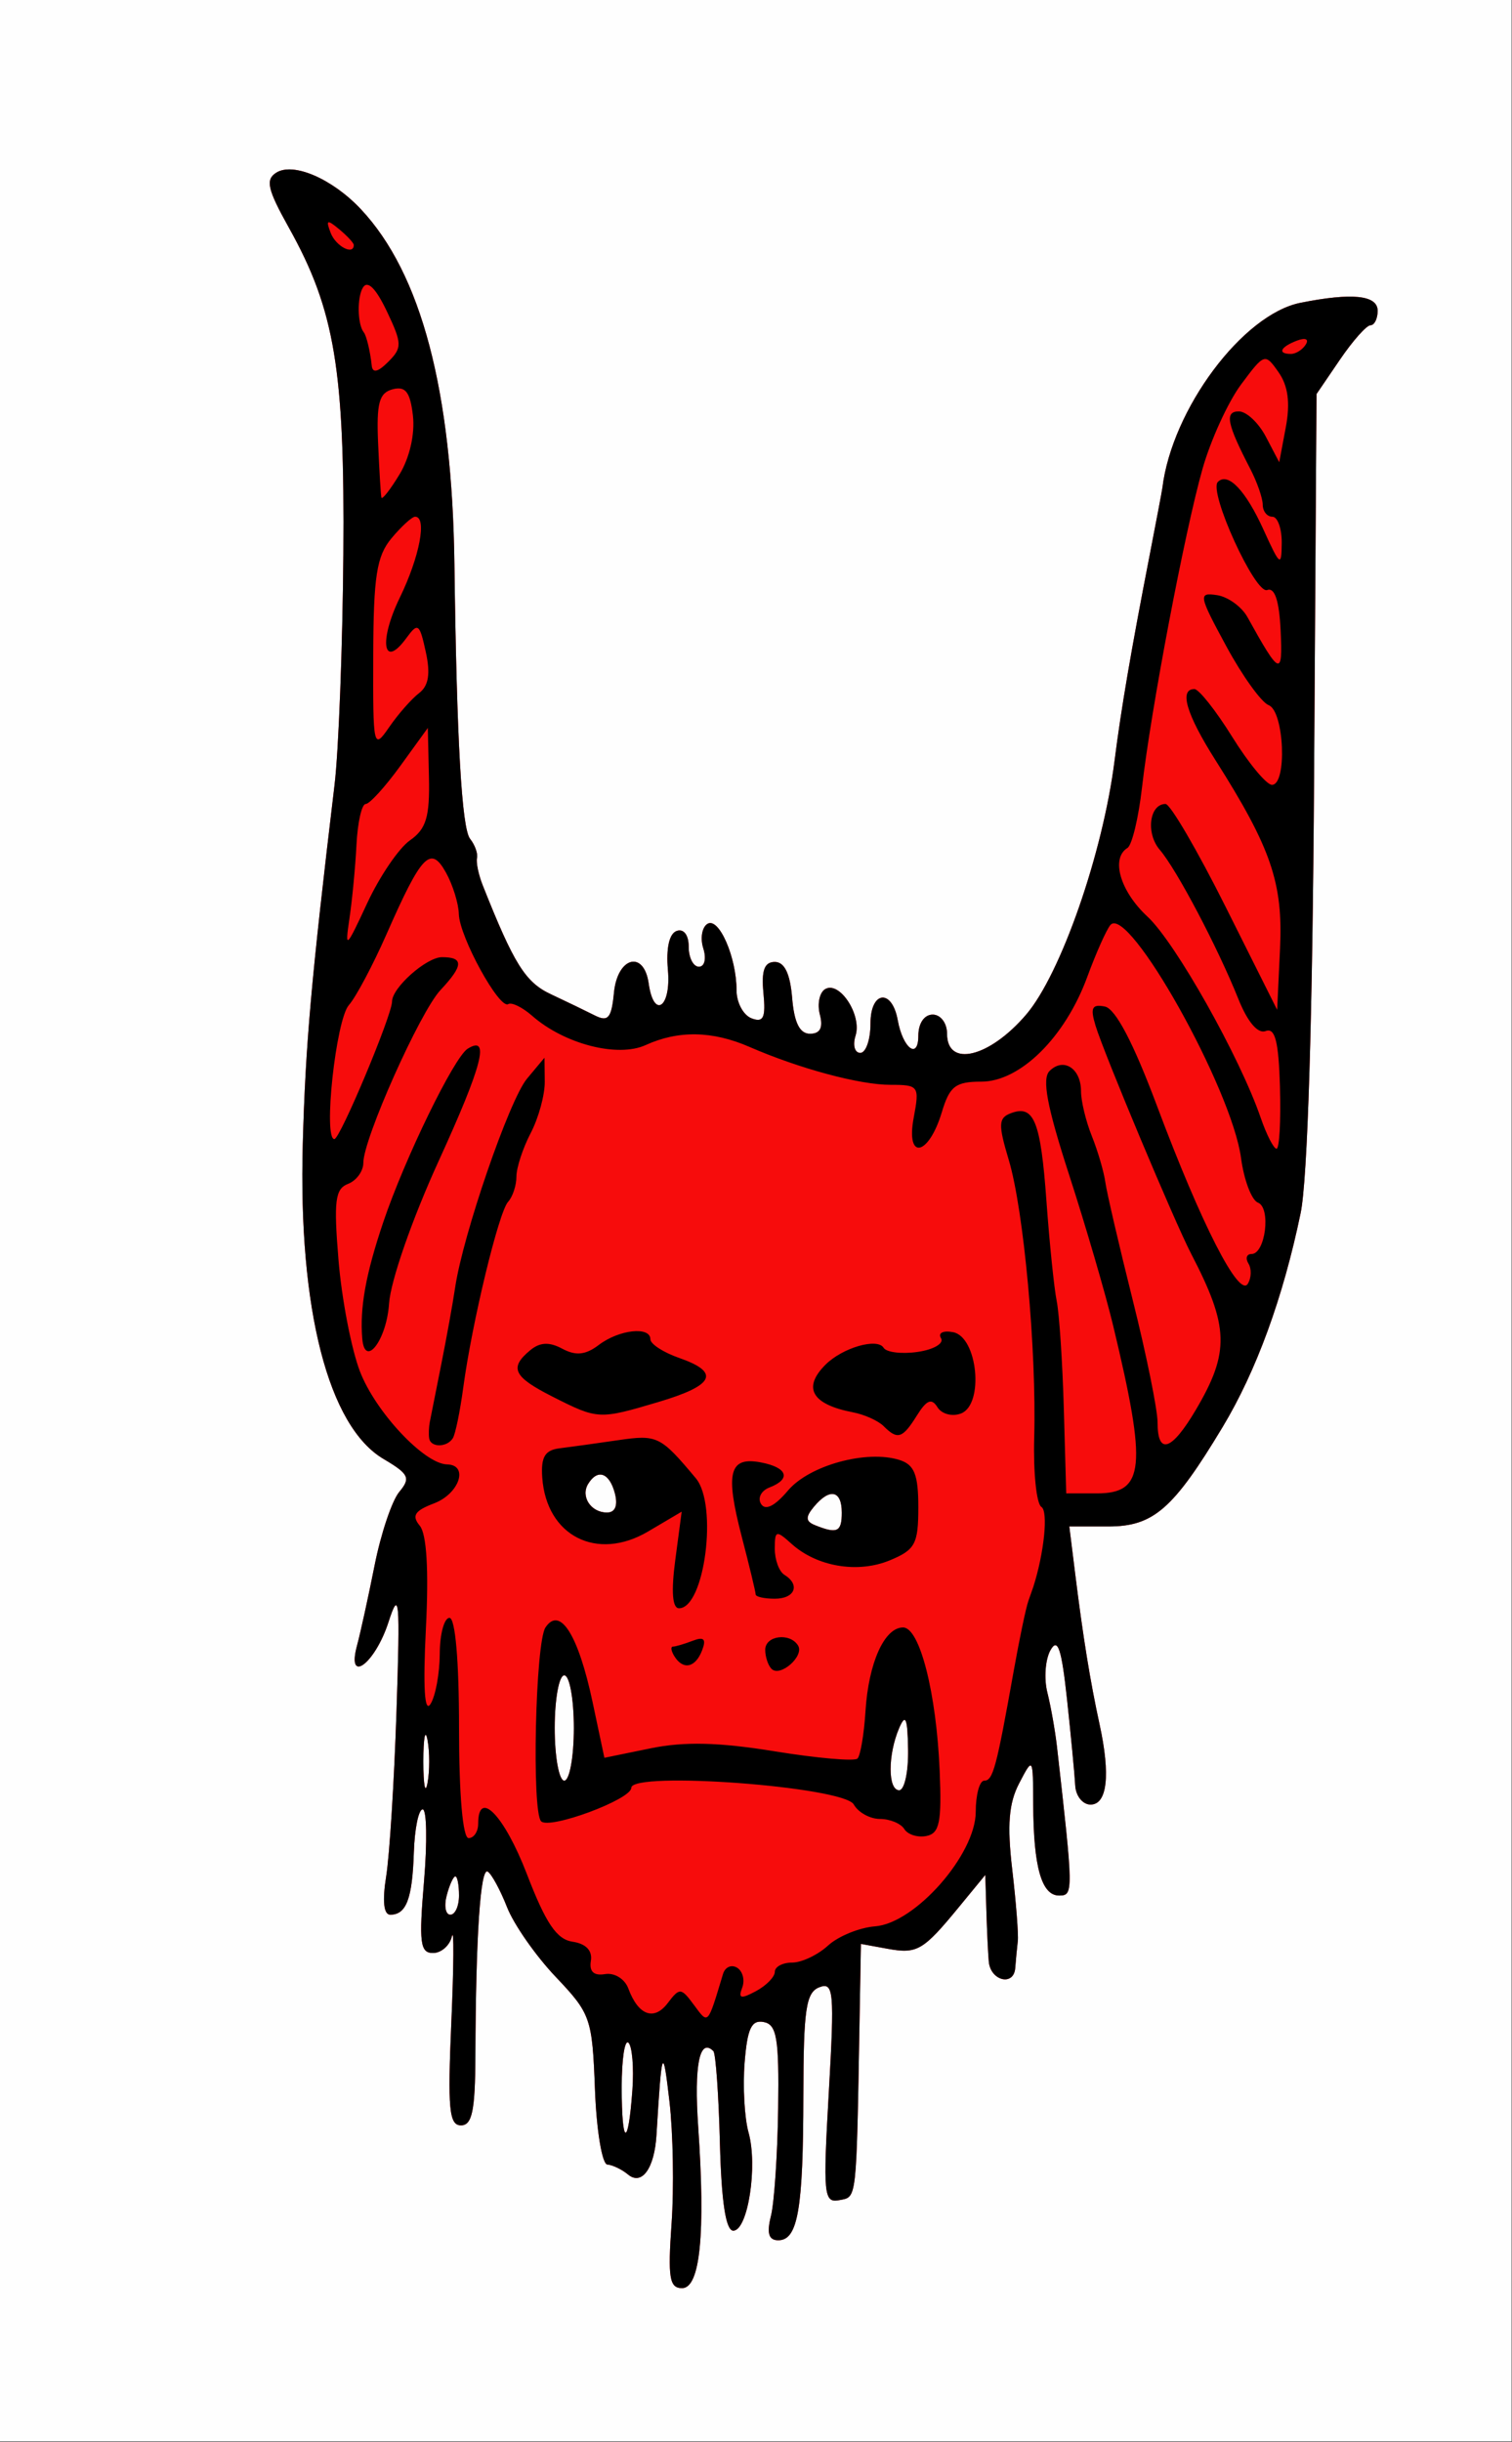 <?xml version="1.0" encoding="UTF-8" standalone="no"?>
<!-- Created with Inkscape (http://www.inkscape.org/) -->

<svg
   xmlns:dc="http://purl.org/dc/elements/1.1/"
   xmlns:cc="http://creativecommons.org/ns#"
   xmlns:rdf="http://www.w3.org/1999/02/22-rdf-syntax-ns#"
   xmlns:svg="http://www.w3.org/2000/svg"
   xmlns="http://www.w3.org/2000/svg"
   xmlns:sodipodi="http://sodipodi.sourceforge.net/DTD/sodipodi-0.dtd"
   xmlns:inkscape="http://www.inkscape.org/namespaces/inkscape"
   width="617.352"
   height="996.359"
   id="svg2"
   version="1.1"
   inkscape:version="0.48.4 r9939"
   sodipodi:docname="Little Devil.svg">
  <rect width="100%" height="100%" fill="#333333" stroke="none"/>
  <title
     id="title3194">Little Red Divel </title>
  <defs
     id="defs4" />
  <sodipodi:namedview
     id="base"
     pagecolor="#ffffff"
     bordercolor="#666666"
     borderopacity="1.0"
     inkscape:pageopacity="0.0"
     inkscape:pageshadow="2"
     inkscape:zoom="0.50204581"
     inkscape:cx="19.821907"
     inkscape:cy="448.16198"
     inkscape:document-units="px"
     inkscape:current-layer="layer1"
     showgrid="false"
     inkscape:window-width="1366"
     inkscape:window-height="744"
     inkscape:window-x="0"
     inkscape:window-y="24"
     inkscape:window-maximized="1"
     fit-margin-top="0"
     fit-margin-left="0"
     fit-margin-right="0"
     fit-margin-bottom="0" />
  <g
     inkscape:label="Layer 1"
     inkscape:groupmode="layer"
     id="layer1"
     transform="translate(-68.397,-36.497)">
    <g
       id="g3265"
       transform="matrix(3.907,0,0,3.907,-1490.784,-1966.181)">
      <path
         style="fill:#fefefe"
         d="m 399.044,640.049 0,-127.5 79,0 79,0 0,127.5 0,127.5 -79,0 -79,0 0,-127.5 z"
         id="path3271"
         inkscape:connector-curvature="0" />
      <path
         style="fill:#f70c0c"
         d="m 469.257,744.799 c 0.261,-3.712 0.161,-9.45 -0.222,-12.75 -0.689,-5.937 -0.807,-5.632 -1.355,3.5 -0.209,3.493 -1.532,5.331 -2.975,4.134 -0.639,-0.53 -1.611,-0.999 -2.161,-1.041 -0.55,-0.043 -1.132,-3.569 -1.293,-7.835 -0.282,-7.448 -0.445,-7.917 -4.095,-11.757 -2.091,-2.2 -4.38,-5.472 -5.087,-7.271 -0.707,-1.799 -1.618,-3.477 -2.024,-3.729 -0.765,-0.472 -1.243,6.657 -1.291,19.25 -0.022,5.716 -0.341,7.25 -1.505,7.25 -1.241,0 -1.402,-1.723 -1.009,-10.75 0.258,-5.912 0.286,-9.963 0.064,-9 -0.223,0.963 -1.113,1.75 -1.978,1.75 -1.348,0 -1.482,-1.076 -0.939,-7.5 0.349,-4.125 0.285,-7.5 -0.142,-7.5 -0.427,0 -0.842,2.021 -0.922,4.49 -0.158,4.848 -0.787,6.51 -2.464,6.51 -0.687,0 -0.84,-1.432 -0.427,-4.013 0.353,-2.207 0.839,-9.97 1.079,-17.25 0.388,-11.749 0.294,-12.794 -0.838,-9.296 -1.409,4.356 -4.405,6.583 -3.287,2.443 0.354,-1.311 1.181,-5.084 1.838,-8.384 0.656,-3.3 1.815,-6.744 2.575,-7.654 1.215,-1.455 1.018,-1.869 -1.645,-3.442 -5.774,-3.411 -8.913,-15.65 -8.438,-32.905 0.287,-10.418 0.879,-17.108 3.32,-37.5 0.428,-3.575 0.841,-14.375 0.918,-24 0.155,-19.319 -0.887,-25.585 -5.685,-34.175 -2.245,-4.02 -2.477,-5.032 -1.316,-5.758 1.783,-1.115 5.852,0.645 8.835,3.821 6.315,6.724 9.538,18.96 9.775,37.111 0.24,18.38 0.765,27.55 1.639,28.645 0.502,0.63 0.826,1.53 0.72,2 -0.107,0.47 0.163,1.755 0.6,2.855 3.259,8.213 4.451,10.119 7.11,11.367 1.602,0.752 3.674,1.751 4.602,2.22 1.39,0.703 1.744,0.284 2,-2.367 0.362,-3.749 3.131,-4.489 3.631,-0.97 0.536,3.777 2.359,2.501 2.009,-1.406 -0.205,-2.284 0.141,-3.816 0.922,-4.083 0.737,-0.252 1.25,0.427 1.25,1.656 0,1.146 0.48,2.083 1.067,2.083 0.597,0 0.799,-0.845 0.459,-1.916 -0.334,-1.054 -0.139,-2.206 0.434,-2.56 1.193,-0.737 3.039,3.475 3.039,6.934 0,1.28 0.703,2.598 1.563,2.928 1.253,0.481 1.501,-0.044 1.25,-2.643 -0.227,-2.355 0.098,-3.243 1.187,-3.243 1.011,0 1.601,1.221 1.81,3.75 0.215,2.594 0.79,3.75 1.867,3.75 1.064,0 1.391,-0.633 1.034,-1.999 -0.288,-1.099 -0.047,-2.293 0.535,-2.653 1.498,-0.926 3.877,2.69 3.192,4.849 -0.315,0.991 -0.092,1.802 0.495,1.802 0.587,0 1.067,-1.387 1.067,-3.083 0,-3.398 2.245,-3.661 2.847,-0.334 0.535,2.953 2.153,4.169 2.153,1.617 0,-1.289 0.621,-2.2 1.5,-2.2 0.833,0 1.5,0.889 1.5,2 0,3.558 4.427,2.488 8.267,-1.999 3.621,-4.23 8.011,-16.825 9.237,-26.501 0.688,-5.427 1.703,-11.373 3.673,-21.5 0.695,-3.575 1.292,-6.725 1.325,-7 1.003,-8.223 8.394,-18.129 14.426,-19.336 5.403,-1.081 8.072,-0.804 8.072,0.836 0,0.825 -0.338,1.503 -0.75,1.507 -0.412,0.004 -1.85,1.621 -3.194,3.595 l -2.444,3.588 -0.255,39.999 c -0.161,25.28 -0.678,42.039 -1.406,45.544 -1.835,8.838 -4.629,16.491 -8.167,22.364 -5.159,8.565 -7.225,10.359 -11.932,10.359 l -4.075,0 0.624,5.023 c 0.816,6.562 1.566,11.183 2.542,15.662 1.148,5.269 0.799,8.361 -0.944,8.361 -0.825,0 -1.547,-0.9 -1.604,-2 -0.057,-1.1 -0.44,-5.126 -0.851,-8.946 -0.575,-5.354 -0.973,-6.541 -1.736,-5.178 -0.544,0.973 -0.691,2.959 -0.326,4.413 0.365,1.455 0.818,4.01 1.007,5.678 1.722,15.198 1.727,15.533 0.224,15.533 -1.832,0 -2.681,-2.982 -2.707,-9.5 -0.02,-4.985 -0.024,-4.992 -1.471,-2.218 -1.084,2.077 -1.267,4.358 -0.723,9 0.4,3.42 0.662,6.78 0.582,7.468 -0.08,0.688 -0.202,1.962 -0.27,2.833 -0.151,1.915 -2.569,1.328 -2.76,-0.669 -0.074,-0.778 -0.187,-3.136 -0.25,-5.241 l -0.115,-3.827 -2.734,3.327 c -3.778,4.598 -4.384,4.951 -7.516,4.379 l -2.75,-0.502 -0.137,7.725 c -0.343,19.358 -0.267,18.679 -2.122,19.036 -1.627,0.313 -1.709,-0.531 -1.096,-11.264 0.602,-10.542 0.511,-11.545 -0.991,-10.968 -1.394,0.535 -1.656,2.307 -1.668,11.278 -0.015,11.919 -0.573,15.143 -2.622,15.143 -1.001,0 -1.221,-0.724 -0.767,-2.533 0.35,-1.393 0.69,-6.45 0.755,-11.239 0.101,-7.316 -0.141,-8.756 -1.512,-9.02 -1.276,-0.246 -1.71,0.676 -1.993,4.233 -0.199,2.501 -0.015,5.787 0.409,7.303 0.981,3.509 -0.069,10.257 -1.595,10.254 -0.781,-10e-4 -1.239,-3.004 -1.397,-9.152 -0.129,-5.033 -0.437,-9.352 -0.683,-9.598 -1.445,-1.445 -2.029,1.466 -1.586,7.909 0.769,11.182 0.204,16.843 -1.681,16.843 -1.326,0 -1.501,-1.071 -1.102,-6.75 z m -4.094,-13.957 c 0.165,-2.314 -0.019,-4.527 -0.409,-4.917 -0.39,-0.39 -0.709,1.691 -0.709,4.624 0,6.215 0.683,6.394 1.118,0.293 z m -18.118,-20.293 c 0,-1.1 -0.173,-2 -0.383,-2 -0.211,0 -0.619,0.9 -0.906,2 -0.288,1.1 -0.115,2 0.383,2 0.499,0 0.906,-0.9 0.906,-2 z m -3.294,-16.25 c -0.238,-1.238 -0.433,-0.225 -0.433,2.25 0,2.475 0.195,3.487 0.433,2.25 0.238,-1.238 0.238,-3.263 0,-4.5 z m 50.224,1 c -0.054,-3.292 -0.264,-3.799 -0.93,-2.25 -1.198,2.789 -1.198,6.5 0,6.5 0.55,0 0.968,-1.913 0.93,-4.25 z m -34.93,-2.25 c 0,-3.025 -0.45,-5.5 -1,-5.5 -0.55,0 -1,2.475 -1,5.5 0,3.025 0.45,5.5 1,5.5 0.55,0 1,-2.475 1,-5.5 z m 28,-22.5 c 0,-2.333 -1.264,-2.592 -2.919,-0.597 -0.894,1.077 -0.864,1.523 0.128,1.921 2.318,0.93 2.792,0.706 2.792,-1.324 z m -23.71,-2 c -0.565,-2.16 -1.799,-2.603 -2.79,-1 -0.819,1.325 0.279,3 1.965,3 0.855,0 1.156,-0.731 0.824,-2 z"
         id="path3269"
         inkscape:connector-curvature="0" />
      <path
         style="fill:#000000"
         d="m 469.257,744.799 c 0.261,-3.712 0.161,-9.45 -0.222,-12.75 -0.689,-5.937 -0.807,-5.632 -1.355,3.5 -0.209,3.493 -1.532,5.331 -2.975,4.134 -0.639,-0.53 -1.611,-0.999 -2.161,-1.041 -0.55,-0.043 -1.132,-3.569 -1.293,-7.835 -0.282,-7.448 -0.445,-7.917 -4.095,-11.757 -2.091,-2.2 -4.38,-5.472 -5.087,-7.271 -0.707,-1.799 -1.618,-3.477 -2.024,-3.729 -0.765,-0.472 -1.243,6.657 -1.291,19.25 -0.022,5.716 -0.341,7.25 -1.505,7.25 -1.241,0 -1.402,-1.723 -1.009,-10.75 0.258,-5.912 0.286,-9.963 0.064,-9 -0.223,0.963 -1.113,1.75 -1.978,1.75 -1.348,0 -1.482,-1.076 -0.939,-7.5 0.349,-4.125 0.285,-7.5 -0.142,-7.5 -0.427,0 -0.842,2.021 -0.922,4.49 -0.158,4.848 -0.787,6.51 -2.464,6.51 -0.687,0 -0.84,-1.432 -0.427,-4.013 0.353,-2.207 0.839,-9.97 1.079,-17.25 0.388,-11.749 0.294,-12.794 -0.838,-9.296 -1.409,4.356 -4.405,6.583 -3.287,2.443 0.354,-1.311 1.181,-5.084 1.838,-8.384 0.656,-3.3 1.815,-6.744 2.575,-7.654 1.215,-1.455 1.018,-1.869 -1.645,-3.442 -5.774,-3.411 -8.913,-15.65 -8.438,-32.905 0.287,-10.418 0.879,-17.108 3.32,-37.5 0.428,-3.575 0.841,-14.375 0.918,-24 0.155,-19.319 -0.887,-25.585 -5.685,-34.175 -2.245,-4.02 -2.477,-5.032 -1.316,-5.758 1.783,-1.115 5.852,0.645 8.835,3.821 6.315,6.724 9.538,18.96 9.775,37.111 0.24,18.38 0.765,27.55 1.639,28.645 0.502,0.63 0.826,1.53 0.72,2 -0.107,0.47 0.163,1.755 0.6,2.855 3.259,8.213 4.451,10.119 7.11,11.367 1.602,0.752 3.674,1.751 4.602,2.22 1.39,0.703 1.744,0.284 2,-2.367 0.362,-3.749 3.131,-4.489 3.631,-0.97 0.536,3.777 2.359,2.501 2.009,-1.406 -0.205,-2.284 0.141,-3.816 0.922,-4.083 0.737,-0.252 1.25,0.427 1.25,1.656 0,1.146 0.48,2.083 1.067,2.083 0.597,0 0.799,-0.845 0.459,-1.916 -0.334,-1.054 -0.139,-2.206 0.434,-2.56 1.193,-0.737 3.039,3.475 3.039,6.934 0,1.28 0.703,2.598 1.563,2.928 1.253,0.481 1.501,-0.044 1.25,-2.643 -0.227,-2.355 0.098,-3.243 1.187,-3.243 1.011,0 1.601,1.221 1.81,3.75 0.215,2.594 0.79,3.75 1.867,3.75 1.064,0 1.391,-0.633 1.034,-1.999 -0.288,-1.099 -0.047,-2.293 0.535,-2.653 1.498,-0.926 3.877,2.69 3.192,4.849 -0.315,0.991 -0.092,1.802 0.495,1.802 0.587,0 1.067,-1.387 1.067,-3.083 0,-3.398 2.245,-3.661 2.847,-0.334 0.535,2.953 2.153,4.169 2.153,1.617 0,-1.289 0.621,-2.2 1.5,-2.2 0.833,0 1.5,0.889 1.5,2 0,3.558 4.427,2.488 8.267,-1.999 3.621,-4.23 8.011,-16.825 9.237,-26.501 0.688,-5.427 1.703,-11.373 3.673,-21.5 0.695,-3.575 1.292,-6.725 1.325,-7 1.003,-8.223 8.394,-18.129 14.426,-19.336 5.403,-1.081 8.072,-0.804 8.072,0.836 0,0.825 -0.338,1.503 -0.75,1.507 -0.412,0.004 -1.85,1.621 -3.194,3.595 l -2.444,3.588 -0.255,39.999 c -0.161,25.28 -0.678,42.039 -1.406,45.544 -1.835,8.838 -4.629,16.491 -8.167,22.364 -5.159,8.565 -7.225,10.359 -11.932,10.359 l -4.075,0 0.624,5.023 c 0.816,6.562 1.566,11.183 2.542,15.662 1.148,5.269 0.799,8.361 -0.944,8.361 -0.825,0 -1.547,-0.9 -1.604,-2 -0.057,-1.1 -0.44,-5.126 -0.851,-8.946 -0.575,-5.354 -0.973,-6.541 -1.736,-5.178 -0.544,0.973 -0.691,2.959 -0.326,4.413 0.365,1.455 0.818,4.01 1.007,5.678 1.722,15.198 1.727,15.533 0.224,15.533 -1.832,0 -2.681,-2.982 -2.707,-9.5 -0.02,-4.985 -0.024,-4.992 -1.471,-2.218 -1.084,2.077 -1.267,4.358 -0.723,9 0.4,3.42 0.662,6.78 0.582,7.468 -0.08,0.688 -0.202,1.962 -0.27,2.833 -0.151,1.915 -2.569,1.328 -2.76,-0.669 -0.074,-0.778 -0.187,-3.136 -0.25,-5.241 l -0.115,-3.827 -2.734,3.327 c -3.778,4.598 -4.384,4.951 -7.516,4.379 l -2.75,-0.502 -0.137,7.725 c -0.343,19.358 -0.267,18.679 -2.122,19.036 -1.627,0.313 -1.709,-0.531 -1.096,-11.264 0.602,-10.542 0.511,-11.545 -0.991,-10.968 -1.394,0.535 -1.656,2.307 -1.668,11.278 -0.015,11.919 -0.573,15.143 -2.622,15.143 -1.001,0 -1.221,-0.724 -0.767,-2.533 0.35,-1.393 0.69,-6.45 0.755,-11.239 0.101,-7.316 -0.141,-8.756 -1.512,-9.02 -1.276,-0.246 -1.71,0.676 -1.993,4.233 -0.199,2.501 -0.015,5.787 0.409,7.303 0.981,3.509 -0.069,10.257 -1.595,10.254 -0.781,-10e-4 -1.239,-3.004 -1.397,-9.152 -0.129,-5.033 -0.437,-9.352 -0.683,-9.598 -1.445,-1.445 -2.029,1.466 -1.586,7.909 0.769,11.182 0.204,16.843 -1.681,16.843 -1.326,0 -1.501,-1.071 -1.102,-6.75 z m -4.094,-13.957 c 0.165,-2.314 -0.019,-4.527 -0.409,-4.917 -0.39,-0.39 -0.709,1.691 -0.709,4.624 0,6.215 0.683,6.394 1.118,0.293 z m 6.416,-8.889 c 1.538,2.076 1.416,2.205 3.055,-3.217 0.218,-0.722 0.881,-1.014 1.472,-0.649 0.591,0.365 0.83,1.304 0.53,2.087 -0.435,1.134 -0.145,1.208 1.432,0.364 1.088,-0.582 1.978,-1.492 1.978,-2.023 0,-0.531 0.815,-0.965 1.811,-0.965 0.996,0 2.684,-0.8 3.75,-1.777 1.066,-0.977 3.281,-1.881 4.921,-2.008 4.195,-0.325 10.514,-7.515 10.516,-11.965 7.6e-4,-1.788 0.4,-3.25 0.888,-3.25 0.915,0 1.266,-1.307 3.087,-11.5 0.59,-3.3 1.274,-6.567 1.522,-7.261 0.247,-0.693 0.484,-1.368 0.526,-1.5 1.134,-3.56 1.568,-7.875 0.837,-8.327 -0.513,-0.317 -0.851,-3.577 -0.75,-7.245 0.251,-9.133 -1.09,-23.765 -2.656,-28.98 -1.114,-3.71 -1.087,-4.392 0.194,-4.883 2.437,-0.935 3.133,0.775 3.743,9.195 0.319,4.4 0.801,9.091 1.071,10.425 0.271,1.333 0.605,6.396 0.743,11.25 l 0.251,8.825 3.205,0 c 4.997,0 5.258,-2.683 1.703,-17.5 -0.792,-3.3 -2.862,-10.388 -4.6,-15.751 -2.318,-7.153 -2.864,-10.048 -2.049,-10.863 1.451,-1.451 3.286,-0.273 3.286,2.108 0,1.032 0.509,3.143 1.131,4.691 0.622,1.548 1.257,3.715 1.411,4.815 0.154,1.1 1.445,6.652 2.869,12.338 1.424,5.686 2.589,11.423 2.589,12.75 0,3.461 1.469,2.977 4.003,-1.317 3.554,-6.024 3.476,-8.664 -0.481,-16.271 -1.745,-3.355 -9.107,-20.903 -10.002,-23.842 -0.57,-1.87 -0.373,-2.273 0.973,-2 1.111,0.225 2.967,3.757 5.435,10.342 4.636,12.368 8.583,20.099 9.502,18.612 0.378,-0.611 0.409,-1.562 0.069,-2.112 -0.34,-0.55 -0.194,-1 0.324,-1 1.449,0 2.053,-4.833 0.671,-5.364 -0.665,-0.255 -1.462,-2.356 -1.772,-4.668 -0.971,-7.24 -11.77,-26.496 -13.645,-24.331 -0.411,0.474 -1.504,2.922 -2.429,5.44 -2.313,6.293 -7,10.923 -11.06,10.923 -2.701,0 -3.317,0.475 -4.131,3.184 -1.381,4.595 -3.784,5.074 -2.942,0.587 0.621,-3.309 0.53,-3.438 -2.415,-3.438 -3.239,0 -9.517,-1.687 -14.751,-3.963 -3.87,-1.683 -7.434,-1.745 -10.851,-0.187 -2.92,1.33 -8.489,-0.106 -11.853,-3.056 -1.02,-0.895 -2.145,-1.446 -2.5,-1.224 -0.926,0.579 -5.102,-7.025 -5.164,-9.403 -0.029,-1.1 -0.631,-3.043 -1.338,-4.318 -1.608,-2.899 -2.537,-1.942 -6.209,6.394 -1.435,3.258 -3.209,6.599 -3.943,7.424 -1.358,1.527 -2.711,14 -1.518,14 0.596,0 6.027,-12.945 6.027,-14.367 0,-1.444 3.594,-4.633 5.222,-4.633 2.286,0 2.245,0.873 -0.161,3.436 -2.139,2.278 -8.061,15.531 -8.061,18.041 0,0.872 -0.721,1.863 -1.601,2.201 -1.347,0.517 -1.505,1.78 -0.994,7.962 0.334,4.041 1.339,9.263 2.234,11.604 1.616,4.229 6.72,9.678 9.112,9.729 2.293,0.049 1.286,3.063 -1.359,4.068 -2.032,0.773 -2.363,1.288 -1.495,2.334 0.724,0.872 0.948,4.631 0.641,10.733 -0.31,6.158 -0.145,8.875 0.48,7.892 0.524,-0.825 0.959,-3.188 0.968,-5.25 0.008,-2.062 0.465,-3.75 1.015,-3.75 0.609,0 1,4.5 1,11.5 0,7 0.391,11.5 1,11.5 0.55,0 1,-0.675 1,-1.5 0,-3.698 2.727,-0.879 5.094,5.265 1.982,5.147 3.109,6.811 4.777,7.058 1.395,0.206 2.083,0.928 1.906,2 -0.185,1.121 0.307,1.579 1.486,1.38 0.98,-0.165 2.058,0.502 2.427,1.5 1.037,2.808 2.688,3.42 4.121,1.528 1.237,-1.632 1.393,-1.622 2.722,0.172 z m 22,-18.348 c -0.359,-0.58 -1.503,-1.055 -2.544,-1.055 -1.04,0 -2.272,-0.68 -2.737,-1.512 -1.042,-1.863 -23.253,-3.52 -23.253,-1.735 0,1.209 -8.539,4.374 -9.421,3.492 -0.997,-0.997 -0.6,-18.669 0.455,-20.246 1.517,-2.268 3.431,0.767 4.926,7.813 l 1.231,5.801 4.857,-0.995 c 3.499,-0.717 7.118,-0.628 12.945,0.319 4.448,0.722 8.34,1.062 8.648,0.754 0.308,-0.308 0.684,-2.541 0.837,-4.963 0.317,-5.036 1.978,-8.728 3.927,-8.728 1.739,0 3.482,6.826 3.824,14.975 0.225,5.365 -0.013,6.532 -1.386,6.805 -0.911,0.182 -1.95,-0.145 -2.309,-0.725 z m 0.395,-8.305 c -0.054,-3.292 -0.264,-3.799 -0.93,-2.25 -1.198,2.789 -1.198,6.5 0,6.5 0.55,0 0.968,-1.913 0.93,-4.25 z m -34.93,-2.25 c 0,-3.025 -0.45,-5.5 -1,-5.5 -0.55,0 -1,2.475 -1,5.5 0,3.025 0.45,5.5 1,5.5 0.55,0 1,-2.475 1,-5.5 z m 20.658,-6.175 c -0.362,-0.362 -0.658,-1.258 -0.658,-1.991 0,-1.49 2.578,-1.825 3.43,-0.447 0.681,1.101 -1.868,3.342 -2.772,2.438 z m -10.158,-1.325 c -0.34,-0.55 -0.403,-1 -0.141,-1 0.262,0 1.194,-0.275 2.07,-0.611 1.166,-0.447 1.427,-0.179 0.975,1 -0.7,1.825 -1.987,2.096 -2.904,0.611 z m 0.1,-10.046 0.669,-5.046 -3.508,2.07 c -5.348,3.155 -10.629,0.472 -11.062,-5.621 -0.153,-2.15 0.274,-2.876 1.8,-3.064 1.1,-0.135 3.846,-0.516 6.102,-0.846 4.126,-0.603 4.442,-0.449 8.148,3.975 2.322,2.773 0.922,13.577 -1.76,13.577 -0.694,0 -0.828,-1.739 -0.39,-5.046 z m -6.311,-6.954 c -0.565,-2.16 -1.799,-2.603 -2.79,-1 -0.819,1.325 0.279,3 1.965,3 0.855,0 1.156,-0.731 0.824,-2 z m 14.71,10.549 c 0,-0.248 -0.655,-2.964 -1.455,-6.036 -1.745,-6.698 -1.309,-8.381 2.005,-7.748 2.788,0.533 3.194,1.735 0.887,2.621 -0.86,0.33 -1.253,1.102 -0.874,1.715 0.447,0.724 1.435,0.234 2.813,-1.396 2.236,-2.643 8.229,-4.283 11.668,-3.191 1.543,0.49 1.956,1.531 1.956,4.932 0,3.841 -0.325,4.446 -2.981,5.546 -3.346,1.386 -7.613,0.669 -10.269,-1.725 -1.612,-1.452 -1.75,-1.411 -1.75,0.519 0,1.153 0.45,2.374 1,2.714 1.691,1.045 1.109,2.5 -1,2.5 -1.1,0 -2,-0.203 -2,-0.451 z m 9,-8.549 c 0,-2.333 -1.264,-2.592 -2.919,-0.597 -0.894,1.077 -0.864,1.523 0.128,1.921 2.318,0.93 2.792,0.706 2.792,-1.324 z m -43.118,-7.75 c -0.065,-0.412 -0.038,-1.169 0.06,-1.68 0.098,-0.512 0.635,-3.212 1.193,-6 0.558,-2.788 1.215,-6.42 1.46,-8.07 0.824,-5.543 5.662,-19.596 7.509,-21.809 l 1.83,-2.191 0.027,2.5 c 0.015,1.375 -0.645,3.789 -1.467,5.364 -0.822,1.575 -1.494,3.623 -1.494,4.55 0,0.927 -0.393,2.113 -0.872,2.636 -0.983,1.071 -3.775,12.635 -4.689,19.429 -0.332,2.463 -0.818,4.826 -1.08,5.25 -0.61,0.988 -2.322,1.002 -2.477,0.021 z m 47.495,-1.273 c -0.563,-0.563 -2.005,-1.212 -3.204,-1.443 -4.3,-0.828 -5.297,-2.552 -2.876,-4.973 1.775,-1.775 5.416,-2.834 6.075,-1.768 0.297,0.481 1.905,0.674 3.574,0.429 1.669,-0.245 2.76,-0.888 2.426,-1.429 -0.339,-0.548 0.219,-0.827 1.26,-0.63 2.574,0.488 3.264,7.557 0.828,8.492 -0.917,0.352 -2.02,0.058 -2.461,-0.655 -0.603,-0.975 -1.128,-0.766 -2.14,0.854 -1.511,2.419 -2.022,2.584 -3.483,1.123 z m -34.627,-3.093 c -4.072,-2.062 -4.521,-2.999 -2.314,-4.83 1.021,-0.848 1.992,-0.894 3.362,-0.161 1.417,0.758 2.425,0.653 3.814,-0.399 2.123,-1.607 5.388,-1.965 5.388,-0.591 0,0.496 1.35,1.373 3,1.948 4.343,1.514 3.705,2.863 -2.182,4.611 -6.194,1.839 -6.306,1.833 -11.069,-0.578 z m -19.861,-6.05 c -0.269,-3.235 0.363,-6.733 2.197,-12.165 2.242,-6.644 7.4,-17.232 8.823,-18.111 2.364,-1.461 1.543,1.714 -3.023,11.7 -2.793,6.107 -5.039,12.561 -5.198,14.932 -0.255,3.809 -2.538,6.782 -2.798,3.645 z m 10.111,58.167 c 0,-1.1 -0.173,-2 -0.383,-2 -0.211,0 -0.619,0.9 -0.906,2 -0.288,1.1 -0.115,2 0.383,2 0.499,0 0.906,-0.9 0.906,-2 z m -3.294,-16.25 c -0.238,-1.238 -0.433,-0.225 -0.433,2.25 0,2.475 0.195,3.487 0.433,2.25 0.238,-1.238 0.238,-3.263 0,-4.5 z m 89.091,-68.144 c -0.139,-4.813 -0.509,-6.27 -1.496,-5.891 -0.819,0.314 -1.893,-0.947 -2.857,-3.356 -2.158,-5.387 -6.451,-13.529 -8.21,-15.572 -1.477,-1.714 -1.09,-4.787 0.603,-4.787 0.494,0 3.321,4.838 6.281,10.75 l 5.382,10.75 0.301,-6.376 c 0.325,-6.874 -0.925,-10.519 -6.758,-19.717 -3.032,-4.781 -3.809,-7.407 -2.193,-7.407 0.468,0 2.249,2.25 3.959,5 1.709,2.75 3.577,5 4.149,5 1.599,0 1.283,-7.693 -0.342,-8.317 -0.761,-0.292 -2.758,-3.068 -4.437,-6.168 -2.885,-5.327 -2.938,-5.62 -0.968,-5.326 1.147,0.171 2.581,1.206 3.187,2.3 3.406,6.146 3.7,6.262 3.464,1.363 -0.149,-3.093 -0.62,-4.497 -1.405,-4.196 -1.242,0.477 -6.156,-10.289 -5.154,-11.291 1.058,-1.058 2.903,0.876 4.779,5.009 1.719,3.785 1.876,3.899 1.896,1.377 0.012,-1.512 -0.428,-2.75 -0.978,-2.75 -0.55,0 -1.003,-0.562 -1.006,-1.25 -0.003,-0.688 -0.59,-2.375 -1.304,-3.75 -2.443,-4.707 -2.699,-6 -1.191,-6 0.79,0 2.063,1.195 2.828,2.656 l 1.391,2.656 0.688,-3.668 c 0.474,-2.528 0.24,-4.309 -0.754,-5.727 -1.419,-2.026 -1.482,-2.006 -3.917,1.263 -1.361,1.827 -3.177,5.797 -4.036,8.822 -1.86,6.55 -5.397,25.168 -6.323,33.278 -0.363,3.178 -1.046,6.017 -1.519,6.309 -1.766,1.092 -0.762,4.531 2.095,7.177 2.908,2.693 9.631,14.627 11.822,20.986 0.616,1.788 1.364,3.25 1.662,3.25 0.298,0 0.46,-2.877 0.358,-6.394 z M 441.912,600.354 c 1.707,-1.195 2.082,-2.444 1.988,-6.61 l -0.116,-5.136 -2.876,3.971 c -1.582,2.184 -3.211,3.973 -3.62,3.976 -0.409,0.003 -0.841,1.915 -0.96,4.25 -0.119,2.335 -0.452,5.82 -0.741,7.745 -0.484,3.231 -0.343,3.108 1.848,-1.611 1.305,-2.811 3.319,-5.774 4.476,-6.584 z m 0.955,-15.378 c 1.001,-0.76 1.206,-2.02 0.703,-4.313 -0.654,-2.98 -0.818,-3.095 -2.037,-1.428 -2.423,3.314 -2.899,0.339 -0.677,-4.234 2.082,-4.286 2.87,-8.451 1.599,-8.451 -0.324,0 -1.434,1.012 -2.467,2.25 -1.554,1.863 -1.883,3.966 -1.91,12.223 -0.032,9.691 0.015,9.903 1.671,7.5 0.937,-1.36 2.341,-2.955 3.118,-3.546 z m -0.639,-28.979 c -0.289,-2.473 -0.775,-3.106 -2.119,-2.754 -1.414,0.37 -1.702,1.434 -1.521,5.631 0.123,2.846 0.278,5.4 0.345,5.675 0.067,0.275 0.92,-0.814 1.895,-2.421 1.054,-1.735 1.622,-4.225 1.399,-6.131 z m -2.73,-10.905 c -1.136,-2.393 -2.009,-3.262 -2.493,-2.479 -0.632,1.022 -0.579,3.86 0.088,4.686 0.279,0.347 0.677,2.014 0.827,3.464 0.085,0.821 0.643,0.696 1.726,-0.387 1.468,-1.468 1.455,-1.907 -0.147,-5.285 z m 96.04,3.468 c 0.35,-0.567 -0.051,-0.735 -0.941,-0.393 -1.732,0.665 -2.049,1.382 -0.611,1.382 0.518,0 1.216,-0.445 1.552,-0.989 z m -99.493,-10.389 c 0,-0.208 -0.685,-0.946 -1.523,-1.641 -1.273,-1.057 -1.42,-0.995 -0.893,0.378 0.538,1.402 2.416,2.384 2.416,1.264 z"
         id="path3267"
         inkscape:connector-curvature="0" />
    </g>
  </g>
</svg>
